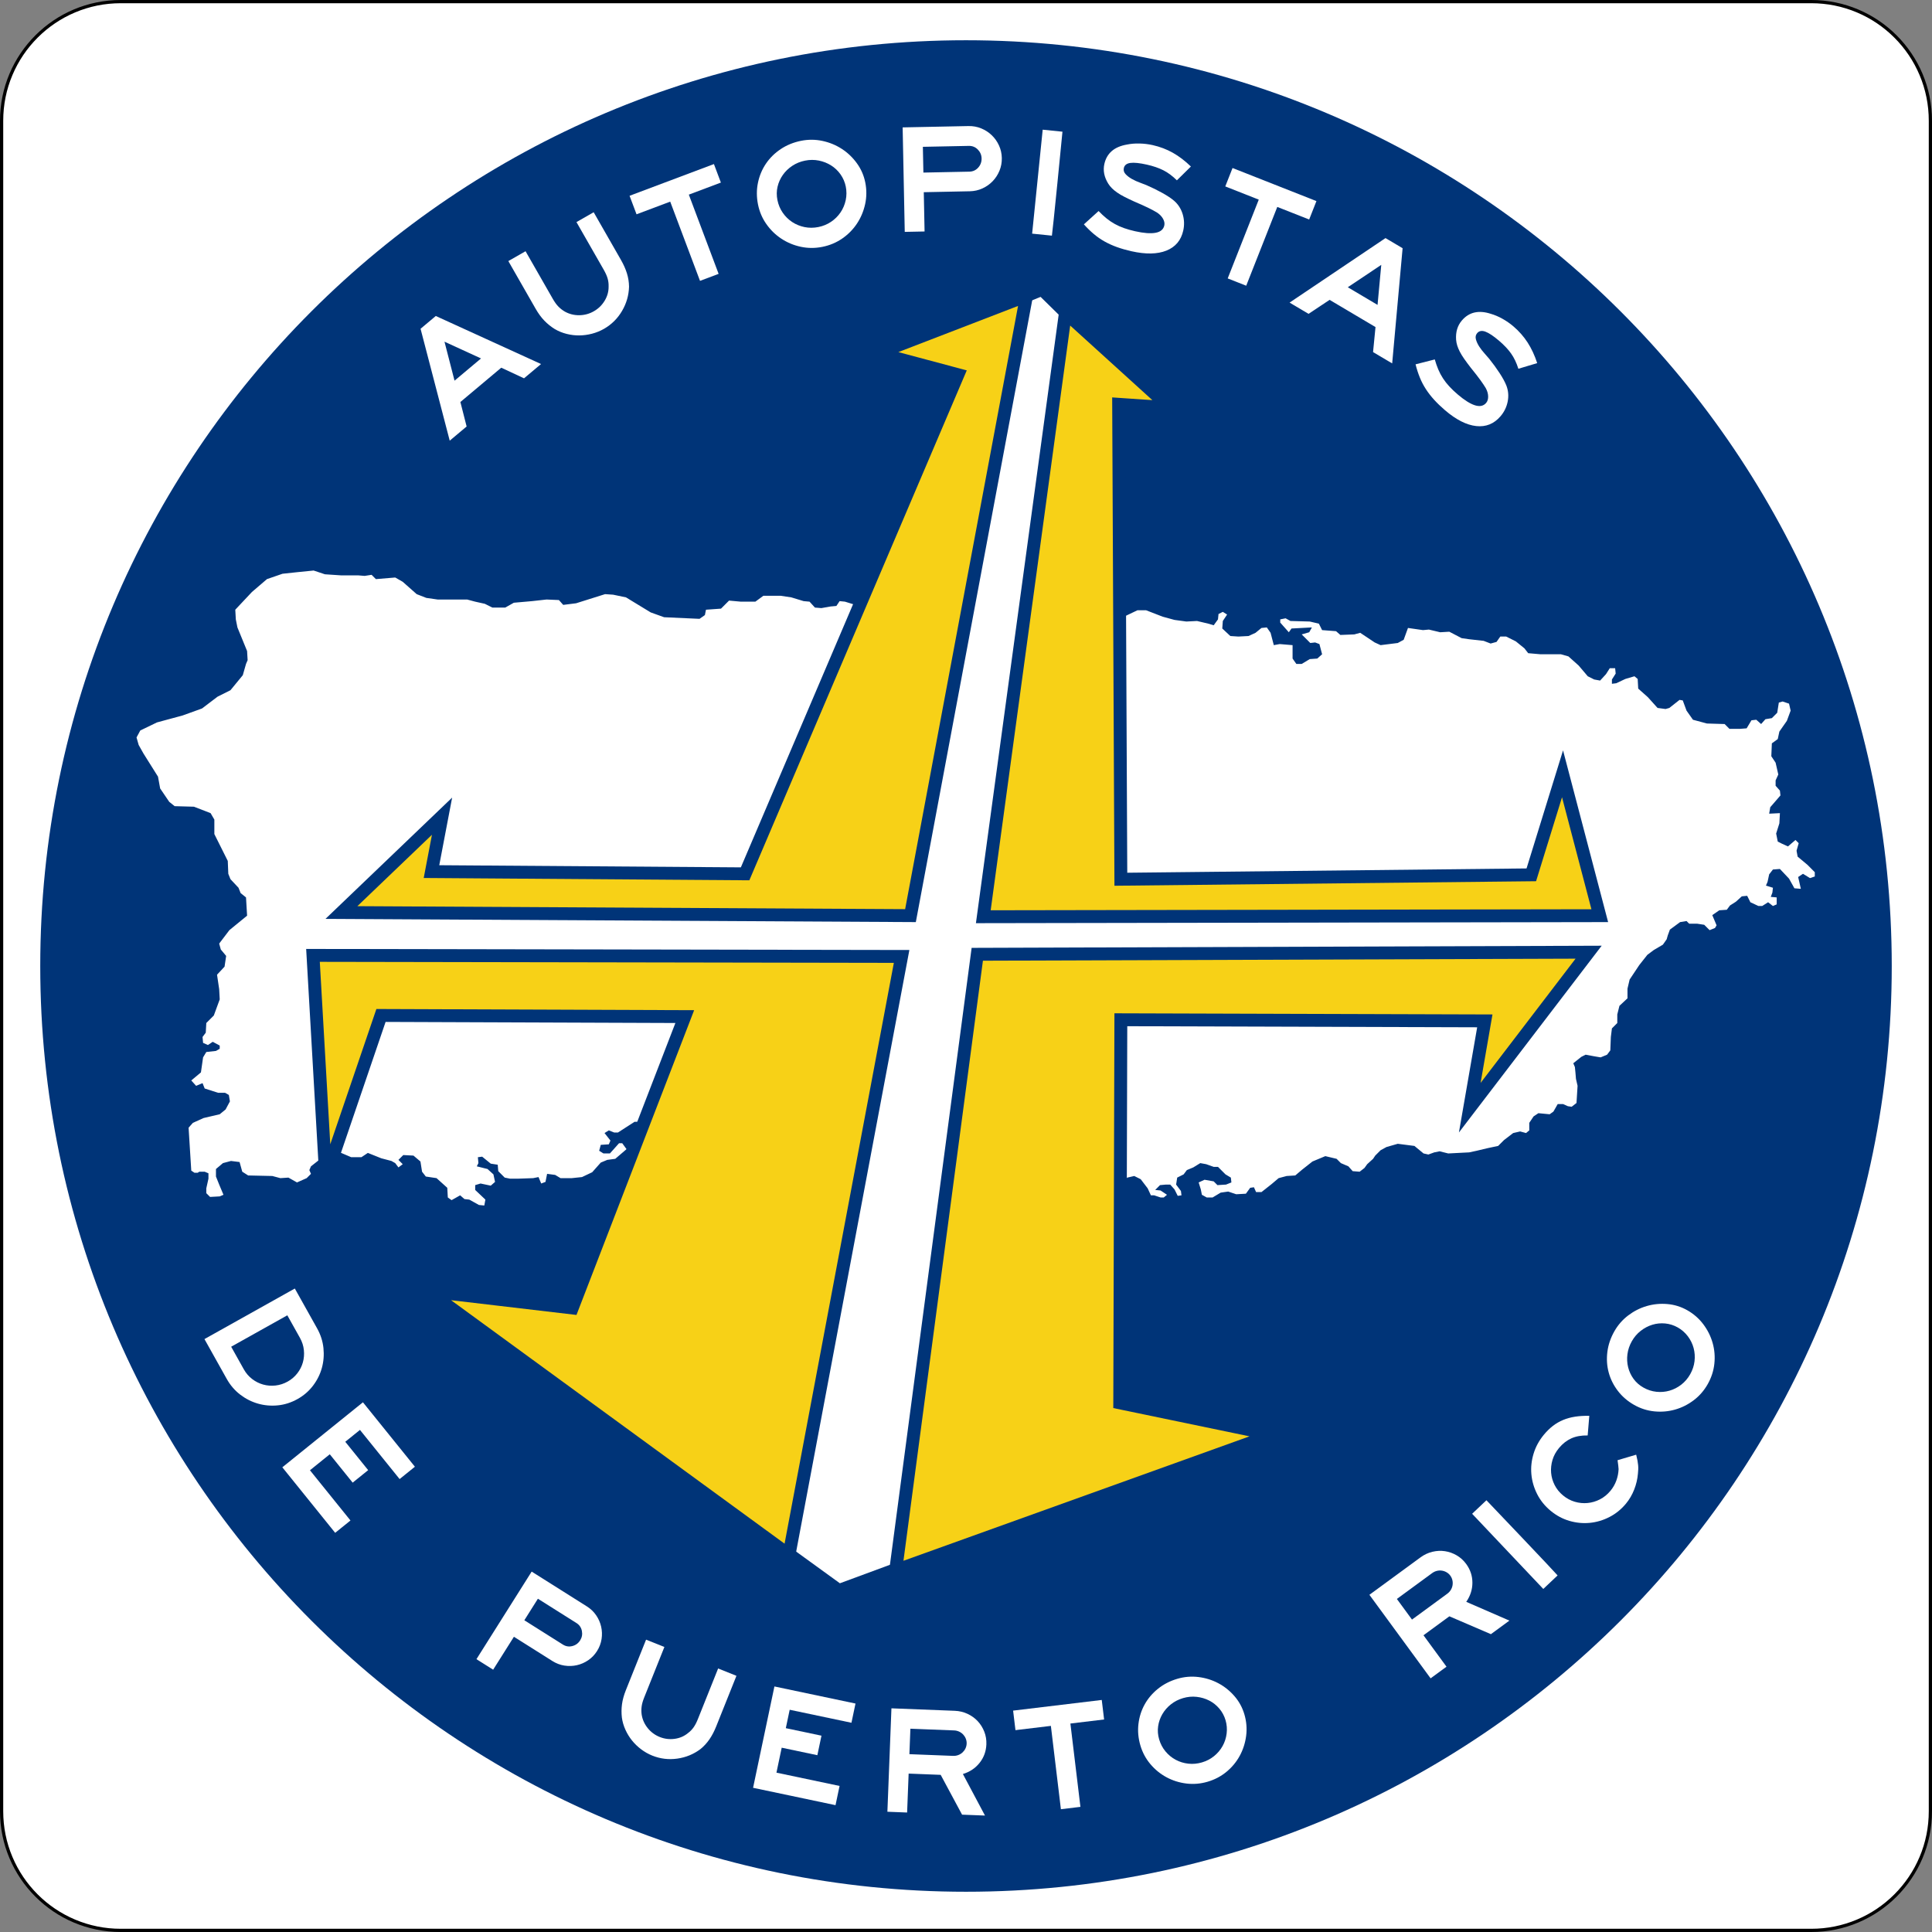 <?xml version="1.0" encoding="utf-8"?>
<!-- Generator: Adobe Illustrator 12.0.0, SVG Export Plug-In . SVG Version: 6.00 Build 51448)  -->
<!DOCTYPE svg PUBLIC "-//W3C//DTD SVG 1.1//EN" "http://www.w3.org/Graphics/SVG/1.1/DTD/svg11.dtd">
<svg  version="1.1" id="Autopistas_PR_New" xmlns="http://www.w3.org/2000/svg" xmlns:xlink="http://www.w3.org/1999/xlink" width="600" height="600"
	 viewBox="0 0 600 600" overflow="visible" enable-background="new 0 0 600 600" xml:space="preserve">
<rect x="0" y="0" width="600" height="600" fill="#808080" stroke="none"/>
<g id="Background">
	<path fill="#FFFFFF" d="M37.5,0.5c-20.402,0-37,16.598-37,37v525c0,20.402,16.598,37,37,37h525c20.402,0,37-16.598,37-37v-525
		c0-20.402-16.598-37-37-37H37.5z"/>
	<path d="M562.5,0h-525C16.789,0,0,16.79,0,37.5v525C0,583.211,16.789,600,37.5,600h525c20.71,0,37.5-16.789,37.5-37.5v-525
		C600,16.79,583.21,0,562.5,0L562.5,0z M37.5,599c-4.928,0-9.708-0.965-14.207-2.868c-4.347-1.838-8.25-4.47-11.603-7.822
		c-3.352-3.353-5.984-7.256-7.822-11.603C1.965,572.208,1,567.428,1,562.5v-525c0-4.928,0.965-9.708,2.868-14.207
		c1.838-4.346,4.47-8.25,7.822-11.602c3.353-3.353,7.256-5.985,11.603-7.823C27.792,1.965,32.572,1,37.5,1h525
		c4.928,0,9.708,0.965,14.207,2.868c4.346,1.838,8.25,4.47,11.602,7.823c3.354,3.352,5.985,7.256,7.823,11.602
		C598.035,27.792,599,32.572,599,37.5v525c0,4.928-0.965,9.708-2.868,14.207c-1.838,4.347-4.47,8.25-7.823,11.603
		c-3.352,3.353-7.256,5.984-11.602,7.822c-4.499,1.903-9.279,2.868-14.207,2.868H37.5L37.5,599z"/>
</g>
<path id="Circle" fill="#003478" d="M587.5,300.001C587.5,458.785,458.785,587.5,300,587.5c-158.786,0-287.5-128.715-287.5-287.499
	C12.5,141.215,141.214,12.5,300,12.5C458.785,12.5,587.5,141.215,587.5,300.001z"/>
<g id="Lower_Text">
	<path fill="#FFFFFF" d="M92.394,434.49c-1.955,1.094-3.992,1.745-6.111,1.955s-4.171,0.032-6.155-0.533
		c-1.984-0.564-3.825-1.496-5.522-2.792c-1.697-1.297-3.095-2.927-4.193-4.89l-6.919-12.366l28.063-15.702l6.919,12.367
		c1.098,1.963,1.756,4.006,1.973,6.131s0.055,4.177-0.488,6.156c-0.543,1.979-1.458,3.816-2.745,5.512
		C95.927,432.025,94.32,433.412,92.394,434.49z M89.351,429.053c1.173-0.657,2.166-1.507,2.977-2.549
		c0.811-1.043,1.388-2.176,1.731-3.397c0.343-1.223,0.448-2.495,0.313-3.817s-0.539-2.586-1.212-3.791l-3.928-7.02l-17.438,9.757
		l3.928,7.019c0.674,1.205,1.539,2.211,2.596,3.018s2.203,1.379,3.438,1.719c1.235,0.338,2.51,0.436,3.822,0.289
		C86.892,430.134,88.149,429.725,89.351,429.053z"/>
	<path fill="#FFFFFF" d="M87.68,455.683l25.031-20.19l16.142,20.012l-4.75,3.832l-12.311-15.263l-4.563,3.681l7.108,8.813
		l-4.813,3.881l-7.108-8.813l-6.156,4.967l12.583,15.6l-4.75,3.832L87.68,455.683z"/>
	<path fill="#FFFFFF" d="M185.422,512.733c-0.734,1.163-1.649,2.118-2.745,2.865c-1.096,0.745-2.274,1.261-3.533,1.544
		c-1.26,0.283-2.545,0.324-3.858,0.121s-2.552-0.674-3.718-1.408l-11.964-7.544l-6.45,10.229l-5.188-3.271l17.149-27.197
		l17.145,10.811c1.167,0.736,2.126,1.652,2.876,2.75c0.75,1.097,1.269,2.275,1.556,3.533c0.288,1.26,0.331,2.545,0.131,3.855
		C186.623,510.332,186.155,511.57,185.422,512.733z M180.175,509.418c0.562-0.892,0.74-1.865,0.533-2.92s-0.771-1.873-1.693-2.455
		l-11.963-7.544l-4.216,6.688l11.963,7.544c0.922,0.582,1.904,0.738,2.945,0.469C178.785,510.932,179.595,510.337,180.175,509.418z"
		/>
	<path fill="#FFFFFF" d="M220.328,540.156c-0.788,1.148-1.72,2.162-2.797,3.039c-2.125,1.596-4.523,2.582-7.197,2.959
		c-2.674,0.377-5.262,0.064-7.764-0.936c-1.222-0.49-2.371-1.139-3.446-1.947c-1.076-0.811-2.023-1.723-2.844-2.74
		c-0.82-1.017-1.505-2.135-2.054-3.354c-0.549-1.219-0.914-2.467-1.094-3.744c-0.162-1.408-0.15-2.799,0.036-4.17
		c0.186-1.373,0.582-2.816,1.188-4.33l6.291-15.723l5.688,2.275l-6.292,15.729c-0.416,1.039-0.676,1.969-0.78,2.789
		s-0.099,1.648,0.015,2.486c0.244,1.545,0.868,2.941,1.871,4.186c1.003,1.246,2.248,2.166,3.735,2.762
		c1.487,0.594,3.023,0.787,4.608,0.577s2.969-0.802,4.153-1.776c0.689-0.516,1.272-1.109,1.748-1.781
		c0.476-0.67,0.921-1.525,1.337-2.566l6.292-15.727l5.688,2.275l-6.291,15.722C221.813,537.675,221.116,539.006,220.328,540.156z"/>
	<path fill="#FFFFFF" d="M233.874,555.216l6.629-31.469l25.18,5.304l-1.257,5.969l-19.18-4.039l-1.205,5.719l11.074,2.332
		l-1.277,6.063l-11.074-2.332l-1.632,7.75l19.604,4.129l-1.257,5.969L233.874,555.216z"/>
	<path fill="#FFFFFF" d="M298.78,563.56l-6.643-12.366l-9.952-0.389l-0.473,12.088l-6.125-0.24l1.256-32.119l19.676,0.77
		c1.411,0.056,2.731,0.371,3.962,0.947c1.229,0.576,2.284,1.337,3.163,2.283s1.559,2.037,2.041,3.271
		c0.48,1.234,0.695,2.539,0.641,3.912c-0.084,2.174-0.785,4.09-2.102,5.75s-3.047,2.816-5.191,3.468l6.863,12.903L298.78,563.56z
		 M300.202,541.484c0.02-0.51-0.065-1.01-0.254-1.497s-0.461-0.921-0.815-1.304c-0.354-0.381-0.775-0.686-1.263-0.912
		c-0.488-0.228-1.02-0.353-1.596-0.375l-13.543-0.529l-0.309,7.906l13.543,0.529c0.576,0.022,1.116-0.061,1.621-0.248
		c0.504-0.189,0.948-0.459,1.331-0.813c0.382-0.354,0.687-0.766,0.914-1.236C300.056,542.535,300.181,542.027,300.202,541.484z"/>
	<path fill="#FFFFFF" d="M332.422,535.259l3.113,25.878l-6.063,0.729l-3.113-25.877l-10.998,1.322l-0.729-6.063l27.529-3.312
		l0.73,6.063L332.422,535.259z"/>
	<path fill="#FFFFFF" d="M386.457,532.41c0.65,2.211,0.832,4.427,0.549,6.646c-0.285,2.219-0.943,4.28-1.973,6.185
		c-1.031,1.904-2.398,3.565-4.107,4.984c-1.707,1.42-3.67,2.455-5.889,3.107c-2.188,0.643-4.383,0.829-6.586,0.56
		c-2.205-0.27-4.26-0.917-6.168-1.94c-1.906-1.025-3.578-2.385-5.014-4.082c-1.436-1.695-2.475-3.635-3.115-5.814
		c-0.658-2.242-0.859-4.461-0.6-6.654c0.258-2.195,0.902-4.219,1.93-6.072s2.408-3.477,4.141-4.871
		c1.732-1.393,3.738-2.424,6.018-3.094c2.156-0.634,4.336-0.815,6.541-0.546c2.203,0.27,4.258,0.909,6.16,1.917
		c1.902,1.01,3.574,2.345,5.018,4.006C384.803,528.401,385.834,530.291,386.457,532.41z M380.623,534.275
		c-0.406-1.381-1.057-2.598-1.951-3.65s-1.941-1.887-3.143-2.5c-1.199-0.613-2.5-0.998-3.9-1.153
		c-1.398-0.155-2.807-0.024-4.223,0.392s-2.674,1.061-3.771,1.934c-1.098,0.872-1.986,1.891-2.662,3.057
		c-0.678,1.165-1.113,2.418-1.305,3.757s-0.084,2.699,0.32,4.079c0.416,1.411,1.074,2.658,1.979,3.742s1.961,1.948,3.17,2.593
		s2.514,1.044,3.914,1.199c1.398,0.155,2.807,0.024,4.223-0.392s2.672-1.068,3.766-1.956s1.975-1.93,2.643-3.126
		s1.088-2.494,1.262-3.895s0.055-2.807-0.361-4.219L380.623,534.275z"/>
	<path fill="#FFFFFF" d="M463.014,507.506l-12.896-5.546l-8.041,5.89l7.148,9.758l-4.938,3.616l-19.006-25.944l15.891-11.64
		c1.139-0.835,2.369-1.409,3.691-1.723s2.621-0.374,3.898-0.179s2.488,0.627,3.635,1.295s2.125,1.558,2.939,2.668
		c1.285,1.756,1.93,3.693,1.932,5.814s-0.635,4.104-1.908,5.95l13.402,5.829L463.014,507.506z M450.395,489.313
		c-0.303-0.414-0.682-0.753-1.133-1.019c-0.453-0.264-0.938-0.437-1.453-0.517c-0.516-0.079-1.035-0.057-1.561,0.069
		c-0.523,0.125-1.02,0.359-1.484,0.699l-10.951,8.021l4.693,6.406l10.949-8.021c0.467-0.34,0.838-0.742,1.115-1.205
		c0.279-0.461,0.457-0.951,0.537-1.467s0.063-1.028-0.055-1.54C450.938,490.229,450.717,489.754,450.395,489.313z"/>
	<path fill="#FFFFFF" d="M479.283,493.463l-22.1-23.346l4.441-4.203c4.156,4.344,7.852,8.225,11.084,11.639
		c1.387,1.464,2.738,2.893,4.059,4.286c1.318,1.394,2.5,2.642,3.545,3.745s2.182,2.328,3.412,3.675L479.283,493.463z"/>
	<path fill="#FFFFFF" d="M508.535,453.578c0.094,0.516,0.16,0.998,0.203,1.45c0.041,0.452,0.053,0.89,0.035,1.313
		c-0.018,0.423-0.051,0.865-0.1,1.324c-0.141,1.678-0.529,3.328-1.166,4.949s-1.488,3.074-2.553,4.36
		c-1.457,1.756-3.162,3.138-5.119,4.145c-1.955,1.007-3.994,1.612-6.117,1.817c-2.121,0.204-4.234-0.002-6.34-0.619
		s-4.043-1.66-5.816-3.129c-1.797-1.49-3.193-3.223-4.193-5.2c-0.998-1.978-1.592-4.026-1.785-6.149
		c-0.191-2.123,0.035-4.252,0.684-6.385c0.646-2.135,1.719-4.104,3.215-5.909c0.883-1.063,1.813-1.972,2.791-2.726
		c0.979-0.753,2.039-1.365,3.18-1.838c1.143-0.473,2.381-0.813,3.717-1.019c1.338-0.206,2.805-0.294,4.402-0.263l-0.504,6.093
		c-1.961-0.04-3.656,0.265-5.088,0.913c-1.432,0.65-2.711,1.654-3.838,3.014c-0.943,1.139-1.611,2.369-2.004,3.691
		c-0.391,1.324-0.533,2.645-0.426,3.965c0.109,1.32,0.475,2.594,1.096,3.819c0.623,1.226,1.486,2.296,2.592,3.213
		c1.131,0.938,2.355,1.599,3.676,1.983c1.318,0.384,2.645,0.512,3.973,0.383c1.33-0.127,2.609-0.507,3.838-1.137
		c1.227-0.631,2.313-1.516,3.256-2.652c0.799-0.965,1.408-2.025,1.826-3.181s0.65-2.339,0.699-3.55
		c-0.037-0.406-0.074-0.803-0.109-1.186c-0.035-0.385-0.105-0.912-0.213-1.585l5.785-1.715
		C508.307,452.46,508.441,453.063,508.535,453.578z"/>
	<path fill="#FFFFFF" d="M523.973,406.894c2.006,1.134,3.678,2.597,5.02,4.388c1.34,1.791,2.303,3.729,2.889,5.813
		s0.762,4.229,0.523,6.438c-0.236,2.208-0.926,4.318-2.063,6.33c-1.123,1.984-2.568,3.646-4.338,4.988
		c-1.771,1.342-3.697,2.309-5.779,2.901c-2.08,0.593-4.227,0.78-6.439,0.563c-2.211-0.218-4.305-0.886-6.283-2.005
		c-2.033-1.15-3.723-2.604-5.064-4.358s-2.289-3.655-2.842-5.702c-0.553-2.045-0.691-4.172-0.42-6.378
		c0.275-2.206,0.996-4.343,2.166-6.411c1.105-1.957,2.545-3.605,4.314-4.947c1.77-1.341,3.689-2.313,5.756-2.912
		c2.068-0.602,4.199-0.808,6.391-0.619S522.051,405.807,523.973,406.894z M521.094,412.277c-1.254-0.709-2.568-1.129-3.945-1.262
		c-1.375-0.133-2.709,0-4,0.396c-1.289,0.396-2.492,1.027-3.605,1.893c-1.115,0.866-2.035,1.942-2.764,3.229
		s-1.184,2.628-1.365,4.021s-0.109,2.744,0.215,4.055c0.326,1.311,0.885,2.514,1.68,3.609s1.818,1.998,3.072,2.706
		c1.281,0.725,2.623,1.161,4.027,1.309c1.404,0.148,2.766,0.032,4.084-0.349s2.533-1.005,3.648-1.87
		c1.113-0.865,2.035-1.942,2.764-3.229c0.727-1.287,1.176-2.631,1.344-4.031c0.166-1.4,0.074-2.764-0.277-4.09
		c-0.354-1.326-0.955-2.553-1.807-3.681c-0.85-1.127-1.916-2.053-3.195-2.777L521.094,412.277z"/>
</g>
<polygon id="PR_1_" fill="#FFFFFF" points="348.086,367.882 199.077,348.379 197.077,348.379 191.91,351.713 190.744,351.713 
	189.077,351.046 187.744,351.879 189.577,354.214 189.077,355.38 186.576,355.547 186.076,357.38 187.41,358.214 189.41,358.214 
	192.244,355.047 193.244,355.047 194.577,356.88 191.077,359.881 188.577,360.215 186.576,361.048 183.909,364.048 180.743,365.549 
	177.576,365.882 174.076,365.882 172.409,364.882 169.908,364.548 169.408,367.049 168.075,367.549 167.242,365.549 
	165.575,365.882 160.908,366.049 158.408,366.049 156.742,365.716 154.741,363.715 154.574,361.715 152.407,361.381 
	149.741,359.215 148.407,359.381 148.574,361.215 148.074,362.215 151.407,363.048 153.241,364.715 153.741,367.049 
	152.407,368.216 149.241,367.549 147.574,368.049 147.574,369.549 150.741,372.55 150.407,374.383 148.741,374.217 145.741,372.55 
	144.241,372.383 142.907,371.217 140.24,372.717 139.073,371.883 138.906,368.882 135.573,365.882 132.24,365.382 131.073,363.881 
	130.573,360.715 128.406,358.88 125.24,358.714 123.739,360.215 125.072,361.548 123.739,362.548 122.739,361.215 121.572,360.548 
	118.405,359.715 114.239,358.047 112.239,359.381 109.071,359.381 105.571,357.88 98.904,360.381 96.571,362.215 96.071,363.381 
	96.571,364.548 95.238,365.882 92.237,367.216 89.57,365.716 87.07,365.882 84.57,365.216 77.069,365.049 75.236,363.881 
	74.402,360.881 71.736,360.548 69.236,361.215 67.069,363.048 67.069,365.382 68.069,367.882 69.402,371.05 68.236,371.55 
	65.236,371.717 64.069,370.549 64.069,369.049 64.736,366.049 64.736,364.381 63.568,363.881 61.901,363.881 61.401,364.215 
	60.401,364.215 59.401,363.548 58.568,350.213 59.901,348.713 63.235,347.212 68.236,346.045 70.069,344.545 71.402,342.045 
	71.069,340.044 69.902,339.377 67.736,339.377 63.568,338.044 62.901,336.377 60.901,337.211 59.401,335.543 62.401,333.043 
	63.068,328.375 64.069,326.709 67.069,326.375 68.236,325.709 68.236,324.709 66.069,323.541 64.569,324.542 63.068,323.874 
	62.901,322.041 63.902,320.708 64.069,317.707 66.402,315.373 68.236,310.372 68.069,307.205 67.402,302.705 69.736,300.204 
	70.236,296.87 68.569,294.87 68.069,293.036 71.236,288.869 76.736,284.368 76.402,278.7 74.736,277.367 74.069,275.7 
	71.569,273.033 70.902,271.365 70.736,267.365 66.569,259.03 66.569,254.53 65.402,252.529 60.235,250.529 54.235,250.362 
	52.568,249.029 49.735,244.861 49.068,241.194 44.567,234.026 43.067,231.359 42.4,229.025 43.567,226.858 48.735,224.357 
	56.735,222.19 62.735,220.024 67.569,216.356 71.569,214.356 75.402,209.688 76.402,206.188 76.902,205.021 76.736,202.188 
	73.736,194.853 73.236,192.353 73.069,189.352 78.236,183.851 82.903,179.851 87.737,178.184 92.403,177.684 97.404,177.184 
	100.904,178.35 105.904,178.684 111.239,178.684 113.239,178.85 115.405,178.517 116.739,179.851 122.739,179.35 125.072,180.684 
	129.406,184.518 132.406,185.685 135.906,186.185 145.074,186.185 147.574,186.852 150.574,187.519 152.907,188.686 
	156.908,188.686 159.575,187.185 165.242,186.685 169.742,186.185 173.576,186.352 174.909,187.852 178.909,187.352 187.91,184.518 
	190.41,184.685 194.41,185.519 202.077,190.186 206.245,191.686 217.245,192.186 218.912,191.019 219.246,189.352 223.912,189.019 
	226.412,186.519 230.079,186.852 234.58,186.852 237.08,185.018 242.413,185.018 245.747,185.519 249.581,186.685 251.414,186.852 
	253.081,188.686 255.081,188.852 257.914,188.352 259.748,188.186 260.748,186.685 262.414,186.852 267.249,188.352 344.42,194.52 
	349.754,191.186 353.254,189.519 355.92,189.519 361.088,191.52 364.754,192.52 368.42,193.02 371.754,192.853 375.256,193.686 
	376.922,194.187 378.256,192.353 378.422,190.686 379.756,190.019 381.088,190.852 379.756,192.853 379.588,195.187 
	382.088,197.521 384.588,197.687 387.756,197.521 389.922,196.52 391.756,195.02 393.422,194.853 394.59,196.52 395.59,200.354 
	397.422,200.021 401.422,200.354 401.422,204.521 402.59,206.188 404.258,206.188 406.758,204.688 409.09,204.521 410.59,203.188 
	409.758,200.021 408.424,199.521 406.924,199.688 404.258,197.021 406.59,196.353 407.424,194.853 401.09,195.187 400.256,196.353 
	397.59,193.353 397.59,192.353 399.256,192.02 400.756,192.853 406.758,193.02 409.59,193.686 410.59,195.687 414.924,196.02 
	416.258,197.187 420.592,197.021 422.424,196.52 426.924,199.521 428.758,200.354 434.092,199.688 435.926,198.687 437.26,195.02 
	441.926,195.687 443.76,195.52 447.26,196.353 450.094,196.187 453.926,198.187 456.26,198.521 460.76,199.021 462.926,199.854 
	464.762,199.354 465.928,197.687 467.762,197.687 470.762,199.187 473.428,201.354 474.594,202.854 478.428,203.188 
	484.762,203.188 487.096,203.854 490.262,206.688 493.096,210.022 495.096,211.022 496.93,211.355 498.764,209.355 499.93,207.521 
	501.596,207.521 501.764,209.188 500.596,211.022 500.596,212.355 501.93,212.189 504.764,210.855 507.596,210.022 508.596,210.855 
	508.764,213.855 511.764,216.523 514.764,219.857 517.264,220.19 518.43,219.857 521.598,217.356 522.598,217.523 523.764,220.69 
	525.764,223.524 530.098,224.691 535.598,224.857 537.098,226.358 540.266,226.358 542.432,226.191 543.932,223.691 
	545.432,223.524 546.932,224.857 548.266,223.357 550.266,223.024 551.932,221.357 552.432,218.19 553.6,217.856 555.6,218.523 
	556.1,220.69 554.932,223.857 552.6,227.191 552.1,229.525 550.266,230.858 550.1,234.859 551.432,236.859 552.266,240.527 
	551.432,242.36 551.432,244.028 552.766,245.528 552.932,247.028 549.766,250.695 549.432,252.696 552.766,252.529 552.6,255.696 
	551.6,258.863 552.1,261.364 553.432,262.031 555.266,262.864 557.6,260.864 558.6,261.864 557.934,264.198 558.268,266.032 
	561.268,268.532 563.6,270.865 563.6,272.199 562.1,272.699 559.934,271.365 558.434,272.366 559.268,276.033 557.268,275.866 
	555.6,272.866 552.766,269.865 550.6,270.032 549.432,271.533 548.932,273.866 548.432,275.033 550.6,275.7 550.432,277.2 
	549.932,278.534 551.766,278.7 551.766,280.867 550.6,281.367 549.1,280.201 547.266,281.367 546.1,281.367 543.6,280.201 
	542.6,278.2 540.932,278.367 539.098,280.034 537.266,281.201 536.266,282.534 533.932,282.701 531.766,284.201 533.098,287.368 
	532.598,288.202 530.932,288.869 529.266,287.202 527.098,286.868 524.598,286.868 523.764,286.035 521.764,286.368 
	518.598,288.702 517.93,290.536 517.598,291.703 516.43,293.369 513.598,295.037 511.598,296.537 509.096,299.704 506.096,304.205 
	505.43,307.038 505.43,310.039 502.93,312.372 502.264,315.04 502.264,317.707 500.596,319.374 500.264,322.041 500.096,326.209 
	499.096,327.542 497.096,328.375 495.096,328.042 492.428,327.542 491.096,328.209 488.596,330.209 489.096,331.376 
	489.262,333.043 489.428,335.043 489.928,337.211 489.596,342.545 488.096,343.712 486.928,343.545 485.428,342.878 
	483.762,342.878 482.428,345.212 481.262,346.045 477.762,345.712 476.262,346.712 474.928,348.713 474.928,351.046 
	473.928,351.879 472.094,351.379 469.928,351.879 467.094,354.047 465.262,355.88 462.094,356.547 458.594,357.38 456.26,357.88 
	449.76,358.214 447.092,357.547 445.426,357.88 443.592,358.547 442.092,358.214 439.26,355.88 434.092,355.214 430.592,356.214 
	428.758,357.214 427.092,358.88 426.424,359.881 424.592,361.548 423.758,362.715 422.258,363.881 420.092,363.715 418.758,362.215 
	416.424,361.215 415.09,359.881 411.59,359.047 407.59,360.715 404.424,363.215 402.256,365.049 399.59,365.216 397.09,365.882 
	394.922,367.716 391.756,370.216 390.09,370.216 389.422,368.716 388.256,368.882 386.922,370.717 383.922,370.883 381.422,370.049 
	379.088,370.382 376.588,371.883 374.756,371.883 373.256,371.05 372.922,369.382 372.256,367.216 374.088,366.382 376.922,366.882 
	378.088,368.049 380.756,367.882 382.422,367.216 382.256,365.716 380.588,364.715 378.256,362.381 376.922,362.381 
	374.588,361.548 372.756,361.215 370.588,362.548 368.588,363.381 367.588,364.715 365.588,365.716 365.254,367.882 
	366.754,369.882 366.92,371.217 365.754,371.383 364.754,369.382 363.42,367.882 362.088,367.882 360.254,368.049 358.754,369.549 
	360.42,369.716 362.42,371.05 361.42,371.883 360.42,371.883 358.42,371.217 357.42,371.217 356.42,369.049 354.254,366.216 
	352.254,365.216 350.086,365.716 "/>
<polygon id="Arrows_BKG" fill="#FFFFFF" points="242.667,478.534 260.833,491.7 282.5,483.7 333.167,102.034 323.167,92.201 
	313.667,96.034 "/>
<g id="SW_1_">
	<path fill="#F7D117" d="M101.16,365.698c4.604-13.507,17.161-50.337,17.161-50.337l94.341,0.35l-34.938,90.49
		c0,0-34-4-44.975-5.292c10.839,7.913,107.639,78.58,112.288,81.974c1.12-5.95,34.115-181.315,34.969-185.854
		c-4.637-0.008-178.711-0.317-182.805-0.325C97.402,300.204,100.29,350.537,101.16,365.698z"/>
	<path fill="#003478" d="M95.082,294.701l0.229,3.993l0,0l0,0.007l0,0l3.829,66.722l0,0l0.38,6.617l0,0l0.229,3.994l1.291-3.786l0,0
		l2.138-6.272l0,0l16.571-48.608l90,0.334l0,0l0,0l-33.333,86.333l-51-6l3.231,2.358l0,0l3.347,2.443l0,0l110.844,80.919l0,0
		l0.348,0.254l0,0l3.23,2.358l0.74-3.931l0,0l0.08-0.424l0,0l34.428-182.98l0,0l0.013-0.068l0,0l0.74-3.931L95.082,294.701
		L95.082,294.701z M102.569,355.365l-3.251-56.657l178.277,0.317L243.657,479.4l-103.576-75.613l35.869,4.22l3.081,0.362
		l1.118-2.895l33.333-86.333l2.092-5.419l-5.809-0.021l-90-0.334l-2.874-0.011l-0.927,2.72L102.569,355.365L102.569,355.365z"/>
</g>
<g id="SE_1_">
	<path fill="#F7D117" d="M303.503,296.36c-0.442,3.345-24.513,185.105-25.339,191.347c5.567-2.002,105.565-37.96,117.237-42.156
		c-10.485-2.177-47.655-9.891-47.655-9.891l0.345-118.966l113.036,0.346c0,0-3.094,17.826-4.679,26.964
		c7.327-9.586,33.031-43.213,36.912-48.29C485.638,295.74,306.862,296.349,303.503,296.36z"/>
	<path fill="#003478" d="M497.416,293.701l-195.666,0.666l-26.001,196.334l3.764-1.354l0,0l0.472-0.17l0,0l115.561-41.553l0,0
		l3.44-1.237l0,0l3.764-1.354l-53-11l0,0l0,0l0.333-115.333l108.667,0.333l0,0l0,0l-5.668,32.667l2.43-3.179l0,0l2.822-3.692l0,0
		l36.017-47.119l0,0l0.636-0.833l0,0L497.416,293.701L497.416,293.701z M305.257,298.355l184.046-0.626l-29.49,38.581l2.879-16.592
		l0.81-4.669l-4.739-0.015l-108.667-0.333l-4-0.012l-0.012,4l-0.333,115.333l-0.009,3.265l3.196,0.664l39.113,8.118l-107.475,38.646
		L305.257,298.355L305.257,298.355z"/>
</g>
<g id="NW_1_">
	<path fill="#F7D117" d="M272.536,109.689c7.465,1.996,24.958,6.675,24.958,6.675L231.4,271.375l-97.397-0.692
		c0,0,2.107-11.062,3.278-17.211c-6.354,6.085-26.091,24.984-31.247,29.921c9.27,0.051,173.534,0.947,176.723,0.964
		c0.593-3.17,34.771-185.76,36.033-192.501C313.536,93.881,281.128,106.376,272.536,109.689z"/>
	<path fill="#003478" d="M321.416,88.701l-55.334,21.333l3.864,1.033l0,0l2.701,0.723l0,0l22.102,5.911l0,0l0,0l-64.667,151.666
		l-93.666-0.666l0,0l0,0l2.709-14.226l0,0l0.542-2.845l0,0l0.749-3.929l-39.334,37.666l4,0.021l0,0l1.751,0.01l0,0l177.583,0.969
		l36.135-193.046l0,0l0.129-0.688l0,0L321.416,88.701L321.416,88.701z M278.987,109.345l37.178-14.333l-35.066,187.336
		l-170.112-0.928l23.159-22.177l-1.659,8.709l-0.898,4.714l4.799,0.034l93.666,0.666l2.663,0.019l1.044-2.45l64.667-151.666
		l1.809-4.242l-4.455-1.191L278.987,109.345L278.987,109.345z"/>
</g>
<g id="NE_1_">
	<path fill="#F7D117" d="M305.373,284.696c4.422-0.007,186.471-0.317,191.451-0.326c-1.034-3.942-9.001-34.29-11.565-44.058
		c-2.764,8.942-9.696,31.372-9.696,31.372l-127.471,1.37l-0.686-147.495c0,0,10.316,0.699,16.072,1.089
		c-6.247-5.67-28.297-25.682-32.593-29.581C329.913,104.222,305.965,280.343,305.373,284.696z"/>
	<path fill="#003478" d="M329.416,93.034l-26.334,193.667l4-0.007l0,0h0.038l0,0l188.162-0.32l0,0h0.134l0,0l4-0.007l-14-53.333
		l-11.334,36.667l-124,1.333l-0.666-143.333l0,0l0,0l13.234,0.897l0,0l2.44,0.166l0,0l3.991,0.271L329.416,93.034L329.416,93.034z
		 M307.664,282.693l24.692-181.589l25.52,23.161l-8.188-0.555l-4.291-0.291l0.02,4.301l0.666,143.333l0.019,4.024l4.024-0.043
		l124-1.333l2.917-0.032l0.862-2.787l7.198-23.288l9.13,34.782L307.664,282.693L307.664,282.693z"/>
</g>
<g id="Upper_Text">
	<path fill="#FFFFFF" d="M162.743,117.487l-7.076-3.291l-12.691,10.65l1.939,7.602l-5.248,4.404l-9.058-34.753l4.727-3.966
		l32.692,14.92L162.743,117.487z M138.038,106.112l3.122,12.11l8.226-6.903L138.038,106.112z"/>
	<path fill="#FFFFFF" d="M194.705,84.906c0.414,1.344,0.63,2.717,0.648,4.119c-0.071,2.681-0.797,5.197-2.178,7.549
		s-3.252,4.204-5.615,5.556c-1.153,0.66-2.388,1.162-3.704,1.506s-2.633,0.521-3.952,0.533c-1.319,0.012-2.634-0.147-3.942-0.477
		c-1.309-0.329-2.525-0.823-3.648-1.482c-1.216-0.754-2.308-1.635-3.277-2.643c-0.969-1.007-1.862-2.225-2.679-3.654l-8.488-14.832
		l5.344-3.058l8.485,14.828c0.561,0.98,1.133,1.768,1.717,2.363c0.584,0.596,1.243,1.11,1.978,1.544
		c1.378,0.773,2.876,1.152,4.495,1.136s3.133-0.427,4.542-1.233c1.409-0.806,2.53-1.903,3.364-3.291s1.238-2.855,1.213-4.403
		c0.026-0.869-0.077-1.703-0.309-2.5s-0.628-1.686-1.188-2.666l-8.485-14.828l5.344-3.058l8.488,14.833
		C193.675,82.177,194.291,83.563,194.705,84.906z"/>
	<path fill="#FFFFFF" d="M213.921,60.445l9.254,24.604l-5.781,2.174l-9.254-24.604l-10.458,3.934l-2.163-5.75l26.197-9.853
		l2.163,5.75L213.921,60.445z"/>
	<path fill="#FFFFFF" d="M268.718,56.667c0.456,2.278,0.442,4.519-0.041,6.722s-1.327,4.215-2.531,6.036
		c-1.204,1.821-2.728,3.369-4.569,4.643c-1.842,1.274-3.907,2.14-6.193,2.598c-2.255,0.452-4.478,0.445-6.668-0.021
		c-2.191-0.466-4.199-1.298-6.024-2.496c-1.825-1.197-3.384-2.711-4.675-4.542c-1.292-1.831-2.163-3.87-2.613-6.116
		c-0.463-2.31-0.467-4.555-0.012-6.736c0.455-2.181,1.281-4.156,2.479-5.927s2.729-3.278,4.593-4.524s3.972-2.104,6.322-2.575
		c2.223-0.445,4.43-0.435,6.621,0.031c2.19,0.466,4.197,1.291,6.02,2.472s3.384,2.671,4.685,4.467S268.28,54.484,268.718,56.667z
		 M262.684,58.024c-0.286-1.426-0.832-2.708-1.637-3.849c-0.806-1.14-1.785-2.073-2.936-2.798c-1.151-0.725-2.423-1.228-3.816-1.509
		s-2.818-0.275-4.277,0.017c-1.459,0.292-2.778,0.829-3.958,1.609s-2.162,1.727-2.945,2.839c-0.783,1.113-1.331,2.334-1.641,3.666
		s-0.323,2.709-0.037,4.135c0.292,1.458,0.843,2.772,1.656,3.944c0.812,1.172,1.797,2.136,2.955,2.893
		c1.158,0.757,2.433,1.275,3.825,1.557s2.818,0.276,4.277-0.017c1.459-0.292,2.776-0.836,3.953-1.632s2.153-1.766,2.931-2.91
		c0.777-1.145,1.314-2.414,1.612-3.808c0.298-1.394,0.301-2.82,0.009-4.277L262.684,58.024z"/>
	<path fill="#FFFFFF" d="M311.123,49.071c0.027,1.389-0.213,2.702-0.723,3.94s-1.217,2.327-2.121,3.266
		c-0.906,0.939-1.969,1.688-3.188,2.245c-1.221,0.558-2.527,0.851-3.92,0.878l-14.283,0.289l0.246,12.198l-6.156,0.124
		l-0.655-32.448l20.444-0.413c1.392-0.028,2.708,0.212,3.951,0.72c1.24,0.508,2.33,1.213,3.271,2.115s1.691,1.961,2.252,3.178
		C310.801,46.38,311.094,47.683,311.123,49.071z M304.842,49.205c-0.021-1.066-0.414-1.988-1.174-2.765s-1.691-1.154-2.792-1.132
		l-14.272,0.288l0.162,8l14.272-0.288c1.101-0.022,2.015-0.437,2.743-1.244S304.863,50.304,304.842,49.205z"/>
	<path fill="#FFFFFF" d="M320.539,72.56l3.279-32.286l6.139,0.624c-0.58,6.043-1.111,11.425-1.59,16.148
		c-0.205,2.024-0.406,4-0.602,5.927c-0.197,1.928-0.371,3.654-0.527,5.18c-0.154,1.526-0.342,3.203-0.559,5.031L320.539,72.56z"/>
	<path fill="#FFFFFF" d="M367.463,71.623c-0.68,3.021-2.426,5.092-5.238,6.212c-2.813,1.119-6.432,1.181-10.855,0.186
		c-1.613-0.363-3.102-0.789-4.469-1.279c-1.367-0.491-2.648-1.069-3.844-1.735c-1.195-0.667-2.316-1.442-3.361-2.324
		c-1.047-0.882-2.076-1.885-3.084-3.007l4.566-4.139c0.807,0.844,1.617,1.597,2.43,2.26c0.814,0.663,1.672,1.245,2.572,1.745
		c0.898,0.5,1.865,0.933,2.895,1.297c1.031,0.364,2.178,0.689,3.441,0.973c2.688,0.604,4.801,0.766,6.342,0.484
		c1.541-0.281,2.449-1.036,2.725-2.263c0.148-0.661,0.018-1.36-0.396-2.098s-1.041-1.383-1.877-1.935
		c-0.699-0.422-1.572-0.891-2.615-1.407c-1.045-0.516-2.549-1.194-4.514-2.033c-1.143-0.521-2.145-1.002-3.006-1.445
		c-0.863-0.442-1.609-0.882-2.238-1.322c-0.631-0.439-1.168-0.883-1.615-1.33c-0.445-0.447-0.828-0.922-1.146-1.424
		c-1.264-2.037-1.666-4.078-1.207-6.124c0.752-3.336,3.082-5.341,6.992-6.016c1.221-0.254,2.531-0.364,3.936-0.329
		c1.402,0.035,2.768,0.201,4.096,0.5c2.244,0.505,4.324,1.296,6.24,2.374c1.914,1.078,3.785,2.502,5.611,4.273l-4.352,4.288
		c-1.385-1.371-2.793-2.416-4.225-3.135s-3.129-1.299-5.088-1.74c-2.244-0.505-3.947-0.681-5.109-0.53
		c-1.164,0.152-1.848,0.684-2.053,1.597c-0.156,0.692,0.025,1.32,0.545,1.883c0.52,0.563,1.178,1.066,1.973,1.51
		s1.621,0.82,2.48,1.128c0.857,0.309,1.529,0.567,2.014,0.775c1.75,0.758,3.4,1.567,4.945,2.427c1.547,0.86,2.766,1.672,3.654,2.434
		c1.273,1.113,2.162,2.504,2.666,4.171C367.795,68.193,367.852,69.892,367.463,71.623z"/>
	<path fill="#FFFFFF" d="M396.67,64.265l-9.648,24.468l-5.75-2.268l9.648-24.468l-10.4-4.101l2.254-5.719l26.055,10.273
		l-2.256,5.719L396.67,64.265z"/>
	<path fill="#FFFFFF" d="M426.414,109.342l0.762-7.767l-14.258-8.451l-6.531,4.347l-5.896-3.495l29.789-20.037l5.311,3.147
		l-3.238,35.775L426.414,109.342z M428.965,82.256L418.57,89.21l9.24,5.478L428.965,82.256z"/>
	<path fill="#FFFFFF" d="M465.998,129.275c-2.014,2.354-4.525,3.369-7.535,3.046c-3.012-0.324-6.24-1.96-9.688-4.908
		c-1.256-1.074-2.373-2.147-3.354-3.219s-1.844-2.182-2.59-3.329c-0.746-1.147-1.377-2.354-1.891-3.622
		c-0.516-1.269-0.957-2.634-1.326-4.096l5.971-1.521c0.318,1.123,0.682,2.167,1.092,3.134c0.41,0.966,0.896,1.881,1.459,2.745
		s1.213,1.696,1.955,2.5c0.74,0.803,1.604,1.626,2.588,2.469c2.094,1.79,3.887,2.92,5.381,3.392c1.494,0.471,2.65,0.228,3.469-0.729
		c0.441-0.515,0.65-1.196,0.629-2.042c-0.021-0.847-0.271-1.709-0.754-2.588c-0.424-0.701-0.975-1.524-1.658-2.468
		c-0.682-0.944-1.695-2.247-3.041-3.908c-0.768-0.995-1.428-1.889-1.984-2.683c-0.555-0.794-1.01-1.532-1.361-2.216
		s-0.621-1.327-0.807-1.932s-0.301-1.203-0.348-1.795c-0.166-2.393,0.432-4.387,1.795-5.981c2.225-2.6,5.219-3.287,8.986-2.063
		c1.195,0.345,2.406,0.86,3.633,1.547c1.225,0.687,2.354,1.472,3.389,2.356c1.748,1.495,3.217,3.167,4.408,5.013
		c1.191,1.847,2.184,3.979,2.975,6.395l-5.848,1.752c-0.584-1.859-1.342-3.441-2.271-4.747c-0.93-1.305-2.158-2.611-3.686-3.917
		c-1.748-1.495-3.172-2.447-4.271-2.856s-1.955-0.258-2.563,0.453c-0.461,0.54-0.594,1.18-0.396,1.921
		c0.195,0.741,0.541,1.494,1.039,2.258c0.496,0.764,1.053,1.484,1.668,2.159c0.615,0.675,1.088,1.218,1.418,1.628
		c1.197,1.49,2.277,2.978,3.244,4.462c0.967,1.484,1.666,2.771,2.096,3.862c0.607,1.581,0.744,3.227,0.41,4.937
		C467.896,126.396,467.152,127.926,465.998,129.275z"/>
</g>
</svg>
